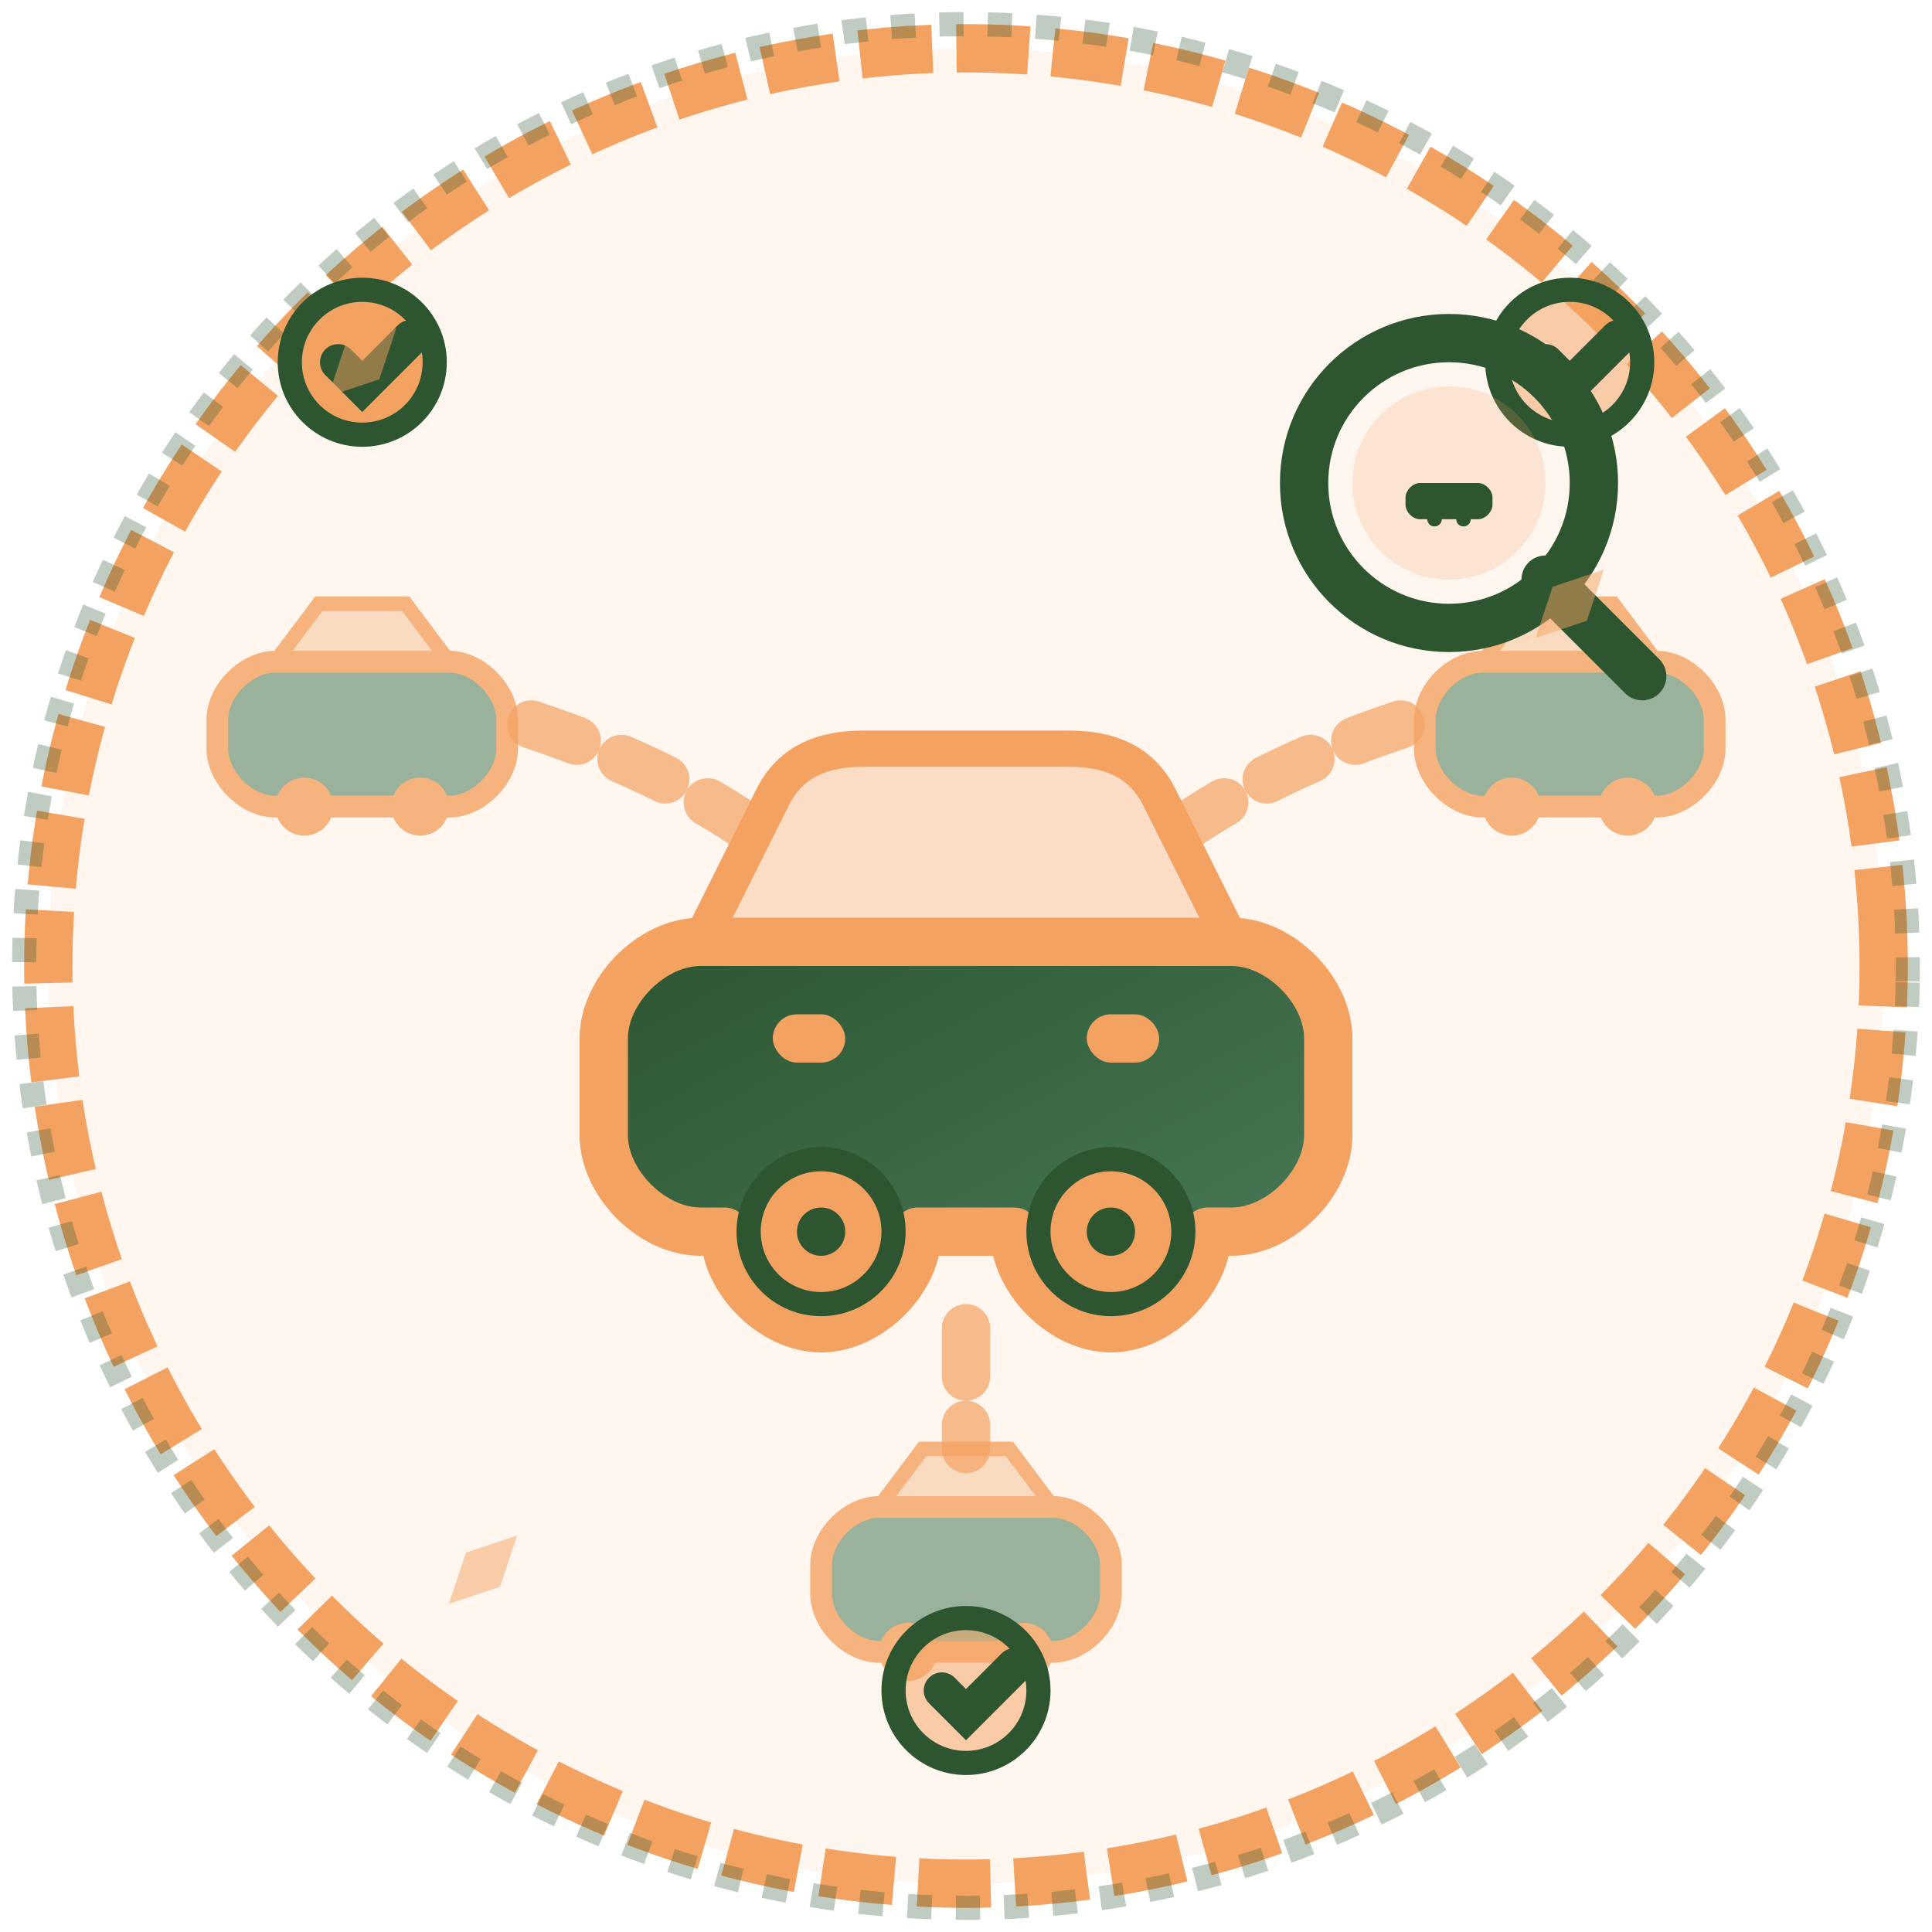 <svg width="80" height="80" viewBox="0 0 80 80" xmlns="http://www.w3.org/2000/svg">
  <defs>
    <linearGradient id="carSelectionGradient" x1="0%" y1="0%" x2="100%" y2="100%">
      <stop offset="0%" style="stop-color:#2c5530;stop-opacity:1" />
      <stop offset="100%" style="stop-color:#4a7c59;stop-opacity:1" />
    </linearGradient>
  </defs>
  
  <!-- Background circle -->
  <circle cx="40" cy="40" r="38" fill="rgba(244, 162, 97, 0.1)" stroke="#f4a261" stroke-width="2" 
          stroke-dasharray="3,1" transform="rotate(-2 40 40)"/>
  
  <!-- Main car selection icon -->
  <g transform="translate(40, 40)">
    <!-- Central car -->
    <g transform="translate(0, -5)">
      <!-- Car body -->
      <path d="M-15 8 C-15 6, -13 4, -11 4 L11 4 C13 4, 15 6, 15 8 L15 12 C15 14, 13 16, 11 16 L10 16 C10 18, 8 20, 6 20 C4 20, 2 18, 2 16 L-2 16 C-2 18, -4 20, -6 20 C-8 20, -10 18, -10 16 L-11 16 C-13 16, -15 14, -15 12 Z" 
            fill="url(#carSelectionGradient)" stroke="#f4a261" stroke-width="2" stroke-linecap="round" stroke-linejoin="round"/>
      
      <!-- Car windows -->
      <path d="M-11 4 L-8 -2 C-7 -4, -5 -4, -4 -4 L4 -4 C5 -4, 7 -4, 8 -2 L11 4" 
            fill="rgba(244, 162, 97, 0.3)" stroke="#f4a261" stroke-width="1.5" stroke-linecap="round" stroke-linejoin="round"/>
      
      <!-- Car wheels -->
      <circle cx="-6" cy="16" r="3" fill="#f4a261" stroke="#2c5530" stroke-width="1"/>
      <circle cx="6" cy="16" r="3" fill="#f4a261" stroke="#2c5530" stroke-width="1"/>
      
      <!-- Wheel centers -->
      <circle cx="-6" cy="16" r="1" fill="#2c5530"/>
      <circle cx="6" cy="16" r="1" fill="#2c5530"/>
      
      <!-- Car details -->
      <rect x="-8" y="7" width="3" height="2" fill="#f4a261" rx="1"/>
      <rect x="5" y="7" width="3" height="2" fill="#f4a261" rx="1"/>
    </g>
    
    <!-- Selection indicators/options around the car -->
    <g opacity="0.8">
      <!-- Left option car -->
      <g transform="translate(-25, -15) scale(0.6)">
        <path d="M-10 8 C-10 6, -8 4, -6 4 L6 4 C8 4, 10 6, 10 8 L10 10 C10 12, 8 14, 6 14 L-6 14 C-8 14, -10 12, -10 10 Z" 
              fill="rgba(74, 124, 89, 0.7)" stroke="#f4a261" stroke-width="1.5" stroke-linecap="round"/>
        <circle cx="-4" cy="14" r="2" fill="#f4a261"/>
        <circle cx="4" cy="14" r="2" fill="#f4a261"/>
        <path d="M-6 4 L-3 0 L3 0 L6 4" fill="rgba(244, 162, 97, 0.4)" stroke="#f4a261" stroke-width="1"/>
      </g>
      
      <!-- Right option car -->
      <g transform="translate(25, -15) scale(0.6)">
        <path d="M-10 8 C-10 6, -8 4, -6 4 L6 4 C8 4, 10 6, 10 8 L10 10 C10 12, 8 14, 6 14 L-6 14 C-8 14, -10 12, -10 10 Z" 
              fill="rgba(74, 124, 89, 0.7)" stroke="#f4a261" stroke-width="1.5" stroke-linecap="round"/>
        <circle cx="-4" cy="14" r="2" fill="#f4a261"/>
        <circle cx="4" cy="14" r="2" fill="#f4a261"/>
        <path d="M-6 4 L-3 0 L3 0 L6 4" fill="rgba(244, 162, 97, 0.4)" stroke="#f4a261" stroke-width="1"/>
      </g>
      
      <!-- Bottom option car -->
      <g transform="translate(0, 20) scale(0.6)">
        <path d="M-10 8 C-10 6, -8 4, -6 4 L6 4 C8 4, 10 6, 10 8 L10 10 C10 12, 8 14, 6 14 L-6 14 C-8 14, -10 12, -10 10 Z" 
              fill="rgba(74, 124, 89, 0.7)" stroke="#f4a261" stroke-width="1.5" stroke-linecap="round"/>
        <circle cx="-4" cy="14" r="2" fill="#f4a261"/>
        <circle cx="4" cy="14" r="2" fill="#f4a261"/>
        <path d="M-6 4 L-3 0 L3 0 L6 4" fill="rgba(244, 162, 97, 0.4)" stroke="#f4a261" stroke-width="1"/>
      </g>
    </g>
    
    <!-- Selection arrows/connections -->
    <g stroke="#f4a261" stroke-width="2" stroke-linecap="round" opacity="0.7">
      <path d="M-18 -10 Q-12 -8, -8 -5" fill="none" stroke-dasharray="2,2"/>
      <path d="M18 -10 Q12 -8, 8 -5" fill="none" stroke-dasharray="2,2"/>
      <path d="M0 15 Q0 18, 0 20" fill="none" stroke-dasharray="2,2"/>
    </g>
    
    <!-- Selection checkmarks -->
    <g fill="#f4a261" stroke="#2c5530" stroke-width="1">
      <g transform="translate(-25, -25)">
        <circle cx="0" cy="0" r="3" fill="#f4a261"/>
        <path d="M-1 0 L0 1 L2 -1" stroke="#2c5530" stroke-width="1.5" stroke-linecap="round" fill="none"/>
      </g>
      <g transform="translate(25, -25)">
        <circle cx="0" cy="0" r="3" fill="rgba(244, 162, 97, 0.5)"/>
        <path d="M-1 0 L0 1 L2 -1" stroke="#2c5530" stroke-width="1.5" stroke-linecap="round" fill="none"/>
      </g>
      <g transform="translate(0, 30)">
        <circle cx="0" cy="0" r="3" fill="rgba(244, 162, 97, 0.5)"/>
        <path d="M-1 0 L0 1 L2 -1" stroke="#2c5530" stroke-width="1.5" stroke-linecap="round" fill="none"/>
      </g>
    </g>
    
    <!-- Magnifying glass for selection -->
    <g transform="translate(20, -20)">
      <circle cx="0" cy="0" r="6" fill="none" stroke="#2c5530" stroke-width="2"/>
      <circle cx="0" cy="0" r="4" fill="rgba(244, 162, 97, 0.2)"/>
      <path d="M4 4 L8 8" stroke="#2c5530" stroke-width="2" stroke-linecap="round"/>
      
      <!-- Car silhouette in magnifying glass -->
      <g transform="scale(0.3)">
        <path d="M-6 2 C-6 1, -5 0, -4 0 L4 0 C5 0, 6 1, 6 2 L6 3 C6 4, 5 5, 4 5 L-4 5 C-5 5, -6 4, -6 3 Z" 
              fill="#2c5530"/>
        <circle cx="-2" cy="5" r="1" fill="#2c5530"/>
        <circle cx="2" cy="5" r="1" fill="#2c5530"/>
      </g>
    </g>
  </g>
  
  <!-- Decorative elements -->
  <g opacity="0.5">
    <!-- Stars for premium selection -->
    <g transform="translate(15, 15)">
      <path d="M0 -2 L1 0 L0 2 L-1 0 Z" fill="#f4a261" transform="rotate(45)"/>
    </g>
    <g transform="translate(65, 25)">
      <path d="M0 -2 L1 0 L0 2 L-1 0 Z" fill="#f4a261" transform="rotate(45)"/>
    </g>
    <g transform="translate(20, 65)">
      <path d="M0 -2 L1 0 L0 2 L-1 0 Z" fill="#f4a261" transform="rotate(45)"/>
    </g>
  </g>
  
  <!-- Hand-drawn border -->
  <circle cx="40" cy="40" r="39" fill="none" stroke="#2c5530" stroke-width="1" 
          stroke-dasharray="1,1" opacity="0.3" transform="rotate(1 40 40)"/>
</svg>
